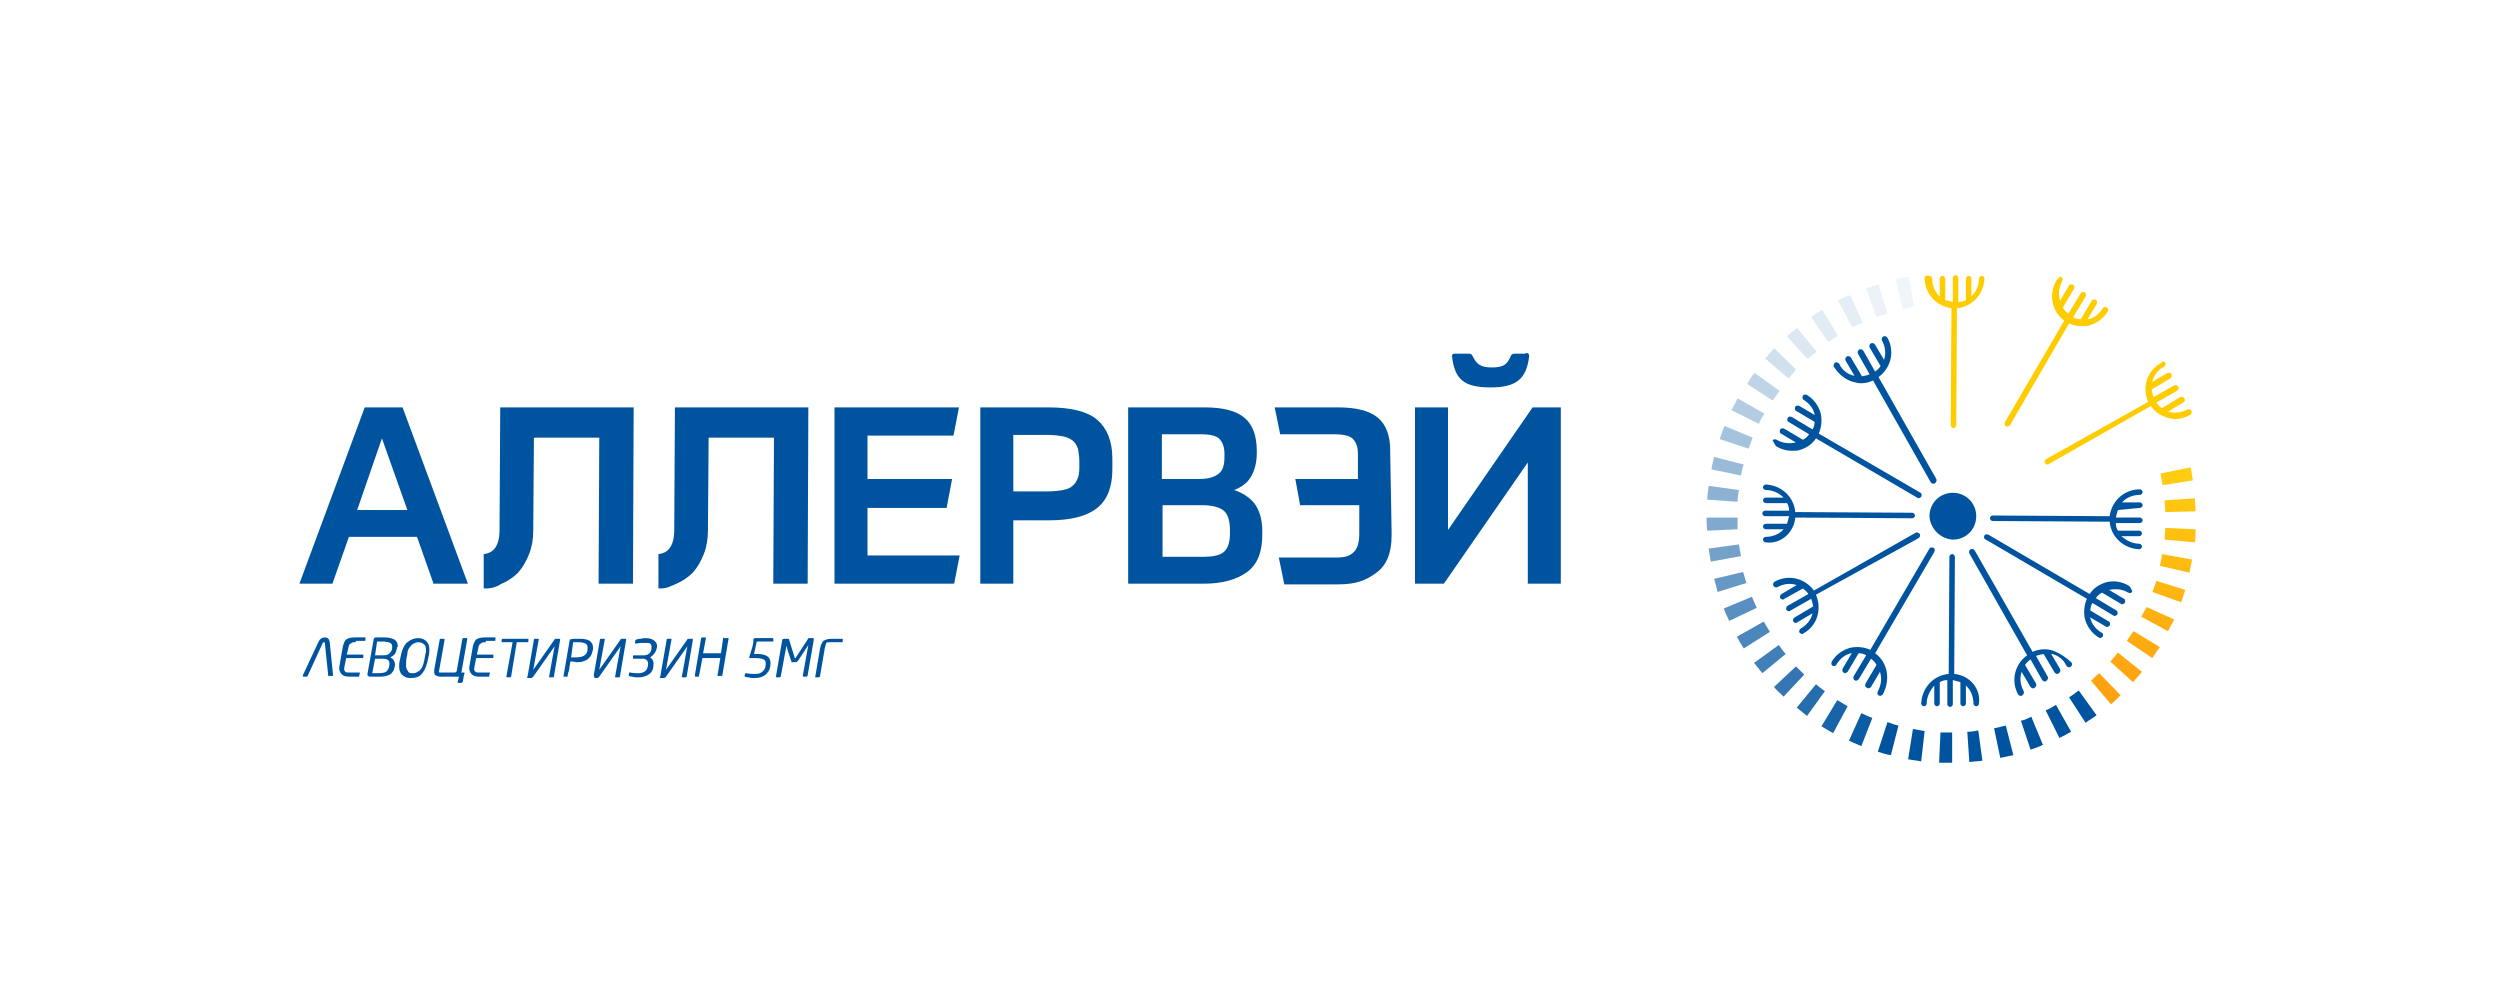 <svg width="334" height="134" viewBox="0 0 334 134" fill="none" xmlns="http://www.w3.org/2000/svg">
<g clip-path="url(#clip0_3368_25721)">
<path d="M260.901 72.093C262.647 72.093 264.025 70.713 264.025 68.964C264.025 67.216 262.647 65.836 260.901 65.836C259.155 65.836 257.777 67.216 257.777 68.964C257.869 70.621 259.248 72.001 260.901 72.093Z" fill="#00549F"/>
<path d="M247.574 51.019C247.941 51.111 248.308 51.203 248.584 51.203C249.135 51.203 249.687 51.111 250.238 50.835L257.957 64.452C258.049 64.544 258.141 64.636 258.324 64.636C258.416 64.636 258.416 64.636 258.508 64.544C258.692 64.452 258.784 64.176 258.692 63.992L250.974 50.375C252.628 49.179 253.179 46.97 252.168 45.13C252.076 44.946 251.801 44.854 251.616 44.946C251.433 45.038 251.341 45.314 251.433 45.498C251.892 46.326 251.985 47.246 251.709 48.075L250.514 46.05C250.422 45.866 250.146 45.774 249.962 45.866C249.779 45.958 249.687 46.234 249.779 46.418L251.249 48.903C251.065 49.179 250.789 49.455 250.514 49.639L248.952 46.878C248.86 46.694 248.584 46.602 248.401 46.694C248.217 46.786 248.125 47.062 248.217 47.246L249.779 50.007C249.411 50.191 249.044 50.191 248.768 50.283L247.298 47.799C247.206 47.614 246.931 47.523 246.747 47.614C246.563 47.707 246.471 47.983 246.563 48.167L247.757 50.191H247.665C246.838 50.007 246.104 49.455 245.736 48.627C245.644 48.443 245.368 48.351 245.184 48.443C245.001 48.535 244.909 48.811 245.001 48.995C245.644 50.007 246.563 50.743 247.574 51.019Z" fill="#00549F"/>
<path d="M237.376 59.672C238.019 60.04 238.662 60.224 239.397 60.224C239.765 60.224 240.132 60.224 240.408 60.132C241.327 59.856 242.062 59.396 242.614 58.568L256.121 66.481C256.212 66.481 256.212 66.573 256.305 66.573C256.397 66.573 256.581 66.481 256.672 66.389C256.764 66.205 256.764 65.929 256.581 65.837L242.981 57.924C243.348 57.096 243.441 56.176 243.256 55.256C242.981 54.243 242.338 53.324 241.419 52.771C241.235 52.679 240.959 52.679 240.868 52.863C240.775 53.047 240.775 53.324 240.959 53.416C241.695 53.876 242.246 54.52 242.429 55.348V55.44L240.408 54.243C240.224 54.152 239.948 54.152 239.857 54.336C239.765 54.52 239.765 54.796 239.948 54.888L242.429 56.36C242.429 56.728 242.338 57.096 242.154 57.372L239.397 55.716C239.214 55.624 238.938 55.624 238.846 55.808C238.754 55.992 238.754 56.268 238.938 56.36L241.695 58.016C241.511 58.292 241.235 58.568 240.868 58.752L238.387 57.28C238.203 57.188 237.927 57.188 237.835 57.372C237.743 57.556 237.743 57.832 237.927 57.924L239.948 59.12H239.857C239.03 59.304 238.111 59.212 237.376 58.752C237.192 58.66 236.917 58.66 236.824 58.844C237.1 59.304 237.192 59.58 237.376 59.672Z" fill="#00549F"/>
<path d="M239.851 69.147L255.473 69.239C255.656 69.239 255.84 69.055 255.84 68.871C255.84 68.687 255.656 68.503 255.473 68.503L239.851 68.411C239.668 66.387 238.014 64.823 235.9 64.731C235.716 64.731 235.533 64.915 235.533 65.099C235.533 65.283 235.716 65.467 235.9 65.467C236.819 65.467 237.646 65.835 238.29 66.479H235.9C235.716 66.479 235.533 66.663 235.533 66.847C235.533 67.031 235.716 67.215 235.9 67.215H238.749C238.933 67.491 239.024 67.859 239.024 68.227H235.809C235.625 68.227 235.441 68.411 235.441 68.595C235.441 68.779 235.625 68.963 235.809 68.963H239.024C238.933 69.331 238.841 69.699 238.749 69.975H235.9C235.716 69.975 235.533 70.159 235.533 70.343C235.533 70.527 235.716 70.711 235.9 70.711H238.29C237.739 71.355 236.819 71.723 235.9 71.723C235.716 71.723 235.533 71.907 235.533 72.091C235.533 72.275 235.716 72.459 235.9 72.459C237.922 72.735 239.668 71.171 239.851 69.147Z" fill="#00549F"/>
<path d="M256.303 71.907C256.487 71.815 256.579 71.539 256.487 71.355C256.396 71.171 256.12 71.079 255.936 71.171L242.336 78.9C241.142 77.243 238.936 76.691 237.099 77.704C236.915 77.796 236.823 78.072 236.915 78.256C237.007 78.44 237.282 78.532 237.466 78.44C238.293 77.98 239.212 77.888 240.039 78.164L238.018 79.36C237.833 79.452 237.742 79.728 237.833 79.912C237.926 80.004 238.018 80.096 238.202 80.096C238.293 80.096 238.293 80.096 238.385 80.004L240.866 78.624C241.142 78.808 241.417 79.084 241.601 79.36L238.845 80.924C238.66 81.016 238.569 81.292 238.661 81.476C238.753 81.568 238.845 81.66 239.029 81.66C239.12 81.66 239.12 81.66 239.212 81.568L241.969 80.004C242.153 80.372 242.153 80.74 242.244 81.016L239.763 82.488C239.58 82.58 239.488 82.856 239.58 83.04C239.672 83.132 239.763 83.224 239.947 83.224C240.039 83.224 240.039 83.224 240.131 83.132L242.153 81.936C241.969 82.764 241.417 83.5 240.59 83.96C240.407 84.052 240.315 84.328 240.407 84.512C240.499 84.604 240.59 84.696 240.774 84.696C240.866 84.696 240.866 84.696 240.958 84.604C242.796 83.592 243.439 81.384 242.612 79.452L256.303 71.907Z" fill="#00549F"/>
<path d="M250.518 87.273L258.42 73.747C258.511 73.563 258.511 73.287 258.327 73.195C258.144 73.103 257.869 73.103 257.776 73.287L249.874 86.813C249.047 86.445 248.128 86.353 247.21 86.537C246.198 86.813 245.28 87.457 244.728 88.377C244.637 88.561 244.637 88.837 244.82 88.929C245.004 89.021 245.28 89.021 245.371 88.745C245.831 88.009 246.474 87.457 247.301 87.273H247.393L246.198 89.297C246.107 89.481 246.107 89.757 246.29 89.849C246.383 89.849 246.383 89.941 246.474 89.941C246.566 89.941 246.75 89.849 246.841 89.757L248.312 87.273C248.68 87.273 249.047 87.365 249.322 87.549L247.668 90.309C247.577 90.493 247.577 90.769 247.761 90.861C247.852 90.861 247.852 90.953 247.944 90.953C248.037 90.953 248.22 90.861 248.312 90.769L249.966 88.009C250.242 88.193 250.518 88.469 250.701 88.837L249.231 91.321C249.139 91.505 249.139 91.781 249.415 91.873C249.507 91.873 249.507 91.965 249.598 91.965C249.691 91.965 249.874 91.873 249.966 91.781L251.161 89.757C251.436 90.585 251.344 91.505 250.885 92.333C250.793 92.517 250.793 92.793 250.977 92.885C251.069 92.885 251.068 92.977 251.161 92.977C251.252 92.977 251.436 92.885 251.528 92.793C252.631 90.769 252.171 88.469 250.518 87.273Z" fill="#00549F"/>
<path d="M261.083 90.033L261.174 74.391C261.174 74.207 260.99 74.023 260.807 74.023C260.623 74.023 260.439 74.207 260.439 74.391L260.347 90.033C258.326 90.217 256.764 91.873 256.672 93.99C256.672 94.174 256.856 94.358 257.039 94.358C257.223 94.358 257.407 94.174 257.407 93.99C257.407 93.069 257.866 92.241 258.418 91.597V93.99C258.418 94.174 258.602 94.358 258.785 94.358C258.969 94.358 259.153 94.174 259.153 93.99V91.137C259.429 90.953 259.796 90.861 260.163 90.861V94.082C260.163 94.266 260.347 94.45 260.531 94.45C260.714 94.45 260.898 94.266 260.898 94.082V90.861C261.266 90.953 261.634 91.045 261.909 91.137V93.99C261.909 94.174 262.093 94.358 262.277 94.358C262.461 94.358 262.644 94.174 262.644 93.99V91.597C263.287 92.149 263.655 93.069 263.655 93.99C263.655 94.174 263.839 94.358 264.022 94.358C264.206 94.358 264.389 94.174 264.389 93.99C264.665 91.965 263.104 90.217 261.083 90.033Z" fill="#00549F"/>
<path d="M274.221 86.905C273.302 86.629 272.383 86.721 271.556 87.089L263.837 73.564C263.746 73.38 263.47 73.288 263.286 73.38C263.103 73.472 263.01 73.748 263.103 73.932L270.821 87.549C269.167 88.745 268.616 90.954 269.627 92.794C269.718 92.886 269.811 92.978 269.994 92.978C270.086 92.978 270.086 92.978 270.178 92.886C270.362 92.794 270.454 92.518 270.362 92.334C269.902 91.506 269.811 90.586 270.086 89.757L271.281 91.782C271.372 91.874 271.464 91.966 271.648 91.966C271.74 91.966 271.74 91.966 271.832 91.874C272.015 91.782 272.108 91.506 272.015 91.322L270.545 88.837C270.729 88.561 271.005 88.285 271.281 88.101L272.842 90.862C272.935 90.954 273.026 91.046 273.211 91.046C273.302 91.046 273.302 91.046 273.394 90.954C273.578 90.862 273.669 90.586 273.578 90.402L272.015 87.641C272.383 87.457 272.751 87.457 273.026 87.365L274.496 89.85C274.589 89.942 274.68 90.034 274.865 90.034C274.956 90.034 274.956 90.034 275.048 89.942C275.232 89.85 275.323 89.573 275.232 89.389L274.038 87.365H274.129C274.956 87.549 275.691 88.101 276.059 88.93C276.15 89.114 276.426 89.206 276.61 89.114C276.793 89.022 276.886 88.745 276.793 88.561C276.15 87.917 275.232 87.273 274.221 86.905Z" fill="#00549F"/>
<path d="M284.418 78.256C283.498 77.704 282.397 77.52 281.386 77.796C280.467 78.072 279.731 78.532 279.18 79.36L265.673 71.447C265.489 71.355 265.213 71.355 265.121 71.539C265.03 71.723 265.03 71.999 265.306 72.091L278.813 80.004C278.445 80.832 278.353 81.752 278.537 82.672C278.813 83.684 279.456 84.605 280.374 85.157C280.467 85.157 280.467 85.249 280.559 85.249C280.65 85.249 280.834 85.157 280.926 85.064C281.018 84.88 281.018 84.605 280.743 84.513C280.007 84.052 279.456 83.408 279.272 82.58V82.488L281.294 83.684C281.386 83.684 281.386 83.776 281.477 83.776C281.57 83.776 281.753 83.684 281.845 83.592C281.937 83.408 281.937 83.132 281.753 83.04L279.272 81.568C279.272 81.2 279.364 80.832 279.547 80.556L282.304 82.212C282.396 82.212 282.396 82.304 282.488 82.304C282.58 82.304 282.764 82.212 282.856 82.12C282.948 81.936 282.948 81.66 282.764 81.568L280.007 79.912C280.191 79.636 280.467 79.36 280.834 79.176L283.315 80.648C283.407 80.648 283.407 80.74 283.498 80.74C283.591 80.74 283.774 80.648 283.867 80.556C283.958 80.372 283.958 80.096 283.774 80.004L281.753 78.808H281.845C282.672 78.624 283.591 78.716 284.325 79.176C284.51 79.268 284.785 79.268 284.877 78.992C284.694 78.624 284.601 78.348 284.418 78.256Z" fill="#00549F"/>
<path d="M285.891 67.859C286.074 67.859 286.258 67.675 286.258 67.491C286.258 67.307 286.074 67.123 285.891 67.123H283.501C284.053 66.479 284.972 66.111 285.891 66.111C286.074 66.111 286.258 65.927 286.258 65.743C286.258 65.559 286.074 65.375 285.891 65.375C283.777 65.375 282.123 66.939 281.847 68.963L266.227 68.871C266.043 68.871 265.859 69.055 265.859 69.239C265.859 69.423 266.043 69.607 266.227 69.607L281.847 69.699C282.032 71.724 283.686 73.288 285.799 73.38C285.983 73.38 286.167 73.196 286.167 73.012C286.167 72.828 285.983 72.644 285.799 72.644C284.88 72.644 284.053 72.184 283.41 71.632H285.799C285.983 71.632 286.167 71.448 286.167 71.264C286.167 71.079 285.983 70.895 285.799 70.895H282.95C282.767 70.62 282.674 70.251 282.674 69.883H285.891C286.074 69.883 286.258 69.699 286.258 69.515C286.258 69.331 286.074 69.147 285.891 69.147H282.674C282.767 68.779 282.859 68.411 282.95 68.135L285.891 67.859Z" fill="#00549F"/>
<path opacity="0.85" d="M240.043 94.543C240.502 94.91 240.961 95.278 241.421 95.647L243.81 92.334C243.351 92.058 242.983 91.69 242.615 91.414L240.043 94.543Z" fill="#00549F"/>
<path opacity="0.9" d="M243.348 97.028C243.807 97.304 244.358 97.672 244.909 97.948L246.839 94.359C246.38 94.083 245.92 93.807 245.461 93.531L243.348 97.028Z" fill="#00549F"/>
<path opacity="0.8" d="M237.004 91.784C237.371 92.244 237.831 92.612 238.29 93.072L241.046 90.127C240.679 89.76 240.312 89.391 239.944 89.023L237.004 91.784Z" fill="#00549F"/>
<path opacity="0.95" d="M247.02 98.958C247.571 99.234 248.122 99.418 248.673 99.694L250.144 95.921C249.684 95.737 249.225 95.553 248.673 95.277L247.02 98.958Z" fill="#00549F"/>
<path opacity="0.75" d="M234.344 88.56C234.711 89.02 235.078 89.48 235.447 89.94L238.57 87.364C238.203 86.996 237.928 86.536 237.652 86.168L234.344 88.56Z" fill="#00549F"/>
<path d="M250.879 100.429C251.43 100.613 251.981 100.797 252.624 100.889L253.635 96.933C253.176 96.841 252.624 96.657 252.165 96.473L250.879 100.429Z" fill="#00549F"/>
<path d="M254.926 101.443C255.477 101.535 256.12 101.627 256.671 101.719L257.131 97.671C256.58 97.579 256.12 97.487 255.568 97.394L254.926 101.443Z" fill="#00549F"/>
<path d="M259.062 101.902C259.614 101.902 260.257 101.902 260.808 101.902V97.853C260.257 97.853 259.797 97.853 259.246 97.853L259.062 101.902Z" fill="#00549F"/>
<path d="M262.828 97.762L263.104 101.811C263.655 101.719 264.298 101.719 264.85 101.627L264.298 97.578C263.931 97.67 263.38 97.762 262.828 97.762Z" fill="#00549F"/>
<path d="M266.41 97.3L267.237 101.256C267.789 101.164 268.432 100.98 268.983 100.888L267.973 96.932C267.513 97.024 266.962 97.208 266.41 97.3Z" fill="#00549F"/>
<path d="M269.996 96.29L271.282 100.155C271.834 99.971 272.385 99.787 272.936 99.511L271.374 95.738C270.914 96.014 270.455 96.198 269.996 96.29Z" fill="#00549F"/>
<path d="M273.301 94.91L275.138 98.59C275.689 98.314 276.24 98.038 276.7 97.762L274.679 94.174C274.219 94.45 273.759 94.726 273.301 94.91Z" fill="#00549F"/>
<path d="M276.426 93.162L278.631 96.567C279.09 96.199 279.642 95.923 280.101 95.555L277.712 92.242C277.345 92.518 276.885 92.886 276.426 93.162Z" fill="#00549F"/>
<path fill-rule="evenodd" clip-rule="evenodd" d="M288.921 64.823C288.829 64.271 288.738 63.719 288.645 63.26L292.689 62.432C292.734 62.708 292.78 63.007 292.826 63.306C292.872 63.605 292.918 63.904 292.964 64.18L288.921 64.824V64.823ZM289.196 66.848C289.196 67.124 289.219 67.377 289.241 67.63C289.265 67.883 289.288 68.136 289.288 68.412L293.331 68.32C293.331 68.044 293.307 67.745 293.285 67.446C293.261 67.147 293.239 66.848 293.239 66.572L289.196 66.848ZM293.239 72.461L289.196 72.093C289.196 71.804 289.221 71.516 289.245 71.24C289.267 70.989 289.288 70.748 289.288 70.529L293.331 70.713C293.331 71.265 293.331 71.909 293.239 72.461ZM288.554 75.589L292.504 76.509C292.55 76.233 292.619 75.934 292.689 75.635C292.757 75.336 292.826 75.037 292.872 74.761L288.829 74.025C288.829 74.425 288.733 74.826 288.644 75.191C288.611 75.329 288.579 75.463 288.554 75.589ZM291.402 80.465L287.543 79.085C287.727 78.625 287.911 78.165 288.094 77.613L291.953 78.809L291.402 80.465ZM286.073 82.398L289.656 84.33C289.932 83.778 290.207 83.226 290.483 82.766L286.808 81.109C286.641 81.332 286.508 81.587 286.369 81.856C286.277 82.032 286.182 82.215 286.073 82.398ZM284.327 85.342L284.143 85.618L287.542 87.919L287.726 87.643C287.864 87.459 288.002 87.251 288.139 87.044C288.278 86.837 288.415 86.63 288.553 86.446L285.061 84.33C284.89 84.502 284.754 84.71 284.609 84.931C284.521 85.065 284.431 85.204 284.327 85.342ZM279.363 90.955L282.028 94.083C282.487 93.715 282.947 93.255 283.314 92.887L280.466 89.943C280.099 90.219 279.732 90.587 279.363 90.955ZM284.969 91.138L281.937 88.378C282.242 88.073 282.484 87.768 282.766 87.411C282.825 87.337 282.885 87.261 282.948 87.182L286.164 89.758C285.981 89.988 285.774 90.218 285.567 90.448C285.36 90.678 285.154 90.909 284.969 91.138Z" fill="url(#paint0_linear_3368_25721)"/>
<path opacity="0.7" d="M232.047 85.065C232.323 85.617 232.598 86.077 232.966 86.629L236.457 84.421C236.182 83.961 235.906 83.501 235.631 83.041L232.047 85.065Z" fill="#00549F"/>
<path opacity="0.65" d="M230.297 81.293C230.481 81.845 230.756 82.397 231.032 82.949L234.708 81.201C234.524 80.741 234.248 80.281 234.064 79.728L230.297 81.293Z" fill="#00549F"/>
<path opacity="0.6" d="M229.012 77.336C229.196 77.888 229.288 78.44 229.471 79.084L233.33 77.888C233.146 77.428 233.055 76.876 232.871 76.416L229.012 77.336Z" fill="#00549F"/>
<path opacity="0.55" d="M228.277 73.287C228.369 73.838 228.461 74.483 228.553 75.035L232.596 74.299C232.503 73.746 232.412 73.287 232.32 72.734L228.277 73.287Z" fill="#00549F"/>
<path opacity="0.5" d="M228 69.148C228 69.7 228 70.344 228.092 70.897L232.135 70.713C232.135 70.16 232.135 69.7 232.135 69.148H228Z" fill="#00549F"/>
<path opacity="0.45" d="M228.094 66.756L232.136 67.032C232.136 66.48 232.229 66.02 232.32 65.468L228.277 64.916C228.185 65.56 228.094 66.204 228.094 66.756Z" fill="#00549F"/>
<path opacity="0.4" d="M228.645 62.707L232.596 63.535C232.688 63.075 232.779 62.523 232.963 62.063L229.013 61.051C228.92 61.511 228.737 62.063 228.645 62.707Z" fill="#00549F"/>
<path opacity="0.35" d="M229.75 58.658L233.609 59.946C233.792 59.486 233.976 58.934 234.16 58.474L230.393 56.91C230.117 57.554 229.934 58.106 229.75 58.658Z" fill="#00549F"/>
<path opacity="0.3" d="M231.312 54.793L234.988 56.633C235.171 56.173 235.446 55.713 235.722 55.253L232.139 53.228C231.863 53.781 231.588 54.333 231.312 54.793Z" fill="#00549F"/>
<path opacity="0.25" d="M233.698 50.836C233.606 51.02 233.514 51.112 233.422 51.296L236.822 53.505C236.913 53.413 237.006 53.229 237.097 53.137C237.281 52.861 237.557 52.492 237.74 52.217L234.432 49.824C234.157 50.1 233.881 50.468 233.698 50.836Z" fill="#00549F"/>
<path opacity="0.18" d="M235.812 47.892L238.937 50.56C239.304 50.192 239.579 49.824 239.947 49.364L237.007 46.512C236.639 46.972 236.272 47.432 235.812 47.892Z" fill="#00549F"/>
<path opacity="0.14" d="M238.75 44.948L241.506 47.984C241.874 47.616 242.241 47.34 242.701 46.972L240.128 43.844C239.577 44.12 239.21 44.488 238.75 44.948Z" fill="#00549F"/>
<path opacity="0.12" d="M241.969 42.371L244.265 45.684C244.725 45.408 245.092 45.132 245.552 44.856L243.438 41.359C242.979 41.635 242.427 42.003 241.969 42.371Z" fill="#00549F"/>
<path opacity="0.1" d="M245.551 40.162L247.481 43.75C247.94 43.474 248.4 43.29 248.859 43.106L247.205 39.426C246.562 39.61 246.01 39.886 245.551 40.162Z" fill="#00549F"/>
<path opacity="0.06" d="M253.27 37.313L254.189 41.27C254.647 41.178 255.199 41.086 255.75 40.994L255.016 36.945C254.464 37.037 253.821 37.129 253.27 37.313Z" fill="#00549F"/>
<path opacity="0.08" d="M249.316 38.509L250.695 42.373C251.154 42.189 251.706 42.005 252.165 41.913L250.97 38.049C250.419 38.141 249.868 38.325 249.316 38.509Z" fill="#00549F"/>
<path d="M43.857 90.309L43.397 85.892C43.397 85.8 43.397 85.8 43.305 85.8C43.213 85.8 43.213 85.8 43.122 85.892L41.1 90.309C41.1 90.401 41.008 90.401 40.916 90.401H40.549C40.457 90.401 40.457 90.401 40.457 90.309V90.217L42.57 85.708C42.754 85.34 43.03 85.156 43.397 85.156C43.765 85.156 43.949 85.34 44.04 85.708L44.5 90.217C44.5 90.309 44.5 90.309 44.408 90.309H43.949C43.857 90.401 43.857 90.401 43.857 90.309Z" fill="#00549F"/>
<path d="M47.533 85.8C47.258 85.8 47.074 85.8 46.982 85.892C46.89 85.984 46.798 85.984 46.706 86.076C46.614 86.168 46.614 86.352 46.523 86.628L46.339 87.457H48.452C48.544 87.457 48.544 87.457 48.544 87.549C48.544 87.549 48.544 87.641 48.544 87.733C48.544 87.825 48.544 87.917 48.452 87.917H48.36H46.247C46.063 88.837 45.971 89.297 45.971 89.389C45.971 89.573 46.063 89.665 46.155 89.757C46.247 89.849 46.431 89.849 46.706 89.849H47.993C48.084 89.849 48.084 89.849 48.084 89.941L47.993 90.217C47.993 90.309 47.993 90.309 47.993 90.401C47.993 90.401 47.809 90.401 47.533 90.401C47.258 90.401 46.89 90.401 46.614 90.401C46.247 90.401 45.879 90.309 45.696 90.125C45.512 89.941 45.328 89.665 45.328 89.389C45.328 89.297 45.328 89.205 45.328 89.113L45.788 86.444C45.879 85.984 46.063 85.616 46.247 85.432C46.523 85.248 46.89 85.156 47.441 85.156C47.901 85.156 48.268 85.156 48.452 85.156C48.636 85.156 48.728 85.156 48.82 85.156C48.82 85.156 48.82 85.156 48.82 85.248C48.82 85.248 48.82 85.34 48.82 85.432C48.82 85.524 48.82 85.616 48.728 85.616C48.728 85.616 48.728 85.616 48.636 85.616H47.533V85.8Z" fill="#00549F"/>
<path d="M53.045 86.444C53.045 86.628 52.953 86.904 52.861 87.18C52.769 87.457 52.493 87.641 52.126 87.825C52.309 87.917 52.493 88.009 52.585 88.192C52.677 88.377 52.769 88.561 52.769 88.745C52.769 89.021 52.677 89.297 52.585 89.573C52.401 89.849 52.218 90.125 51.85 90.217C51.483 90.401 51.023 90.401 50.472 90.401C50.196 90.401 49.921 90.401 49.645 90.401C49.369 90.401 49.278 90.401 49.186 90.309C49.094 90.309 49.094 90.217 49.094 90.125V90.033L49.921 85.432C49.921 85.34 49.921 85.34 50.013 85.248C50.013 85.248 50.104 85.156 50.196 85.156C50.288 85.156 50.38 85.156 50.656 85.156C50.839 85.156 51.115 85.156 51.299 85.156C51.85 85.156 52.309 85.248 52.677 85.432C52.953 85.616 53.136 85.892 53.136 86.26V86.444H53.045ZM49.737 89.941C50.013 89.941 50.288 89.941 50.472 89.941C51.115 89.941 51.575 89.849 51.758 89.573C51.942 89.297 52.034 89.021 52.034 88.653C52.034 88.192 51.758 88.009 51.115 88.009H50.104L49.737 89.941ZM52.401 86.444C52.401 86.168 52.309 85.984 52.126 85.892C51.942 85.8 51.575 85.708 51.115 85.708C51.023 85.708 50.839 85.708 50.38 85.708L50.104 87.549H51.207C51.666 87.549 51.942 87.457 52.126 87.18C52.309 86.996 52.401 86.72 52.401 86.444Z" fill="#00549F"/>
<path d="M55.897 85.25C56.356 85.25 56.724 85.434 56.999 85.71C57.275 85.986 57.367 86.354 57.367 86.906C57.367 87.182 57.275 87.734 57.091 88.47C56.907 89.206 56.632 89.758 56.264 90.126C55.897 90.495 55.438 90.587 54.794 90.587C54.335 90.587 53.967 90.403 53.692 90.126C53.416 89.85 53.324 89.482 53.324 88.93C53.324 88.654 53.416 88.102 53.6 87.366C53.784 86.63 54.059 86.078 54.427 85.802C54.886 85.434 55.346 85.25 55.897 85.25ZM55.07 89.942C55.254 89.942 55.438 89.942 55.621 89.85C55.805 89.758 55.897 89.666 56.081 89.574C56.172 89.39 56.356 89.298 56.448 89.022C56.54 88.838 56.632 88.47 56.724 88.01C56.816 87.55 56.816 87.274 56.907 87.182C56.907 87.09 56.907 86.998 56.907 86.814C56.907 86.446 56.816 86.17 56.632 86.078C56.448 85.894 56.172 85.802 55.897 85.802C55.621 85.802 55.438 85.894 55.254 85.986C55.07 86.078 54.886 86.262 54.702 86.538C54.519 86.722 54.427 87.09 54.427 87.366C54.243 88.102 54.243 88.562 54.243 88.838C54.243 89.206 54.335 89.482 54.519 89.666C54.519 89.85 54.794 89.942 55.07 89.942Z" fill="#00549F"/>
<path d="M61.319 90.403H58.839C58.563 90.403 58.379 90.311 58.196 90.219C58.012 90.126 58.012 89.942 58.012 89.666C58.012 89.574 58.012 89.482 58.012 89.482L58.747 85.434C58.747 85.434 58.747 85.342 58.839 85.342H58.931H59.298C59.39 85.342 59.39 85.434 59.39 85.526L58.655 89.666C58.655 89.758 58.655 89.758 58.655 89.758C58.655 89.85 58.655 89.85 58.747 89.85C58.747 89.85 58.839 89.85 58.931 89.85H60.676C60.768 89.85 60.86 89.85 60.952 89.758C60.952 89.758 61.044 89.666 61.044 89.482L61.779 85.342C61.779 85.342 61.779 85.25 61.871 85.25H61.962H62.33C62.422 85.25 62.422 85.342 62.422 85.434L61.687 89.574C61.687 89.666 61.687 89.758 61.595 89.85H61.962C62.054 89.85 62.054 89.85 62.054 89.942C62.054 89.942 62.054 90.034 61.962 90.311L61.871 90.863C61.871 91.046 61.779 91.139 61.779 91.139C61.779 91.139 61.779 91.139 61.687 91.231H61.595H61.227C61.136 91.231 61.136 91.231 61.136 91.139L61.319 90.403Z" fill="#00549F"/>
<path d="M64.904 85.8C64.629 85.8 64.445 85.8 64.353 85.892C64.261 85.984 64.169 85.984 64.077 86.076C63.986 86.26 63.894 86.444 63.894 86.628L63.71 87.457H65.823C65.915 87.457 65.915 87.457 65.915 87.549C65.915 87.549 65.915 87.641 65.915 87.733C65.915 87.825 65.915 87.917 65.823 87.917C65.731 87.917 65.731 87.917 65.731 87.917H63.618C63.434 88.837 63.342 89.297 63.342 89.389C63.342 89.573 63.434 89.665 63.526 89.757C63.618 89.849 63.802 89.849 64.077 89.849H65.364C65.456 89.849 65.456 89.849 65.456 89.941L65.364 90.217C65.364 90.309 65.364 90.309 65.364 90.401C65.364 90.401 65.18 90.401 64.904 90.401C64.629 90.401 64.261 90.401 63.986 90.401C63.618 90.401 63.251 90.309 63.067 90.125C62.883 89.941 62.699 89.665 62.699 89.389C62.699 89.297 62.699 89.205 62.699 89.113L63.159 86.444C63.251 85.984 63.434 85.616 63.618 85.432C63.894 85.248 64.261 85.156 64.812 85.156C65.272 85.156 65.639 85.156 65.823 85.156C66.007 85.156 66.099 85.156 66.191 85.156C66.191 85.156 66.191 85.156 66.191 85.248C66.191 85.248 66.191 85.34 66.191 85.432C66.191 85.524 66.191 85.616 66.099 85.616C66.099 85.616 66.099 85.616 66.007 85.616H64.904V85.8Z" fill="#00549F"/>
<path d="M69.037 85.8L68.302 90.308C68.302 90.4 68.21 90.492 68.118 90.492H67.751C67.659 90.492 67.659 90.4 67.659 90.308L68.486 85.8H67.108C67.016 85.8 67.016 85.8 67.016 85.708C67.016 85.708 67.016 85.616 67.016 85.524C67.016 85.432 67.108 85.34 67.108 85.34H67.199H70.507C70.599 85.34 70.599 85.34 70.599 85.432C70.599 85.432 70.599 85.524 70.599 85.616C70.599 85.708 70.599 85.8 70.507 85.8H70.415H69.037Z" fill="#00549F"/>
<path d="M70.51 90.216L71.337 85.432C71.337 85.34 71.429 85.34 71.52 85.34H71.888H71.98V85.432L71.245 89.48L74.093 85.432C74.093 85.34 74.185 85.34 74.185 85.34C74.185 85.34 74.277 85.34 74.369 85.34H74.736C74.828 85.34 74.828 85.34 74.828 85.34C74.828 85.34 74.828 85.432 74.828 85.524L74.001 90.4C74.001 90.492 73.909 90.492 73.817 90.492H73.45C73.358 90.492 73.358 90.492 73.358 90.4L74.093 86.352L71.245 90.4C71.153 90.492 71.061 90.584 70.969 90.584H70.51C70.418 90.584 70.418 90.584 70.418 90.492C70.51 90.308 70.51 90.308 70.51 90.216Z" fill="#00549F"/>
<path d="M76.204 88.376L76.02 89.572C75.836 90.032 75.836 90.308 75.836 90.308C75.836 90.308 75.836 90.308 75.836 90.4H75.745H75.377H75.285V90.308L76.112 85.524C76.112 85.432 76.112 85.432 76.204 85.432C76.204 85.432 76.388 85.34 76.755 85.34C77.031 85.34 77.307 85.34 77.49 85.34C78.042 85.34 78.501 85.432 78.777 85.616C79.052 85.8 79.236 86.168 79.236 86.536C79.236 86.812 79.144 87.088 79.052 87.364C78.96 87.64 78.777 87.824 78.593 88.008C78.409 88.192 78.133 88.284 77.858 88.376C77.582 88.468 77.307 88.468 76.939 88.468C76.663 88.376 76.48 88.376 76.204 88.376ZM76.296 87.824C76.755 87.824 76.939 87.824 77.031 87.824C77.398 87.824 77.766 87.732 77.95 87.64C78.133 87.548 78.317 87.364 78.409 87.18C78.501 86.996 78.501 86.72 78.501 86.536C78.501 86.26 78.409 86.076 78.225 85.984C78.042 85.892 77.766 85.8 77.307 85.8C77.123 85.8 76.847 85.8 76.572 85.8L76.296 87.824Z" fill="#00549F"/>
<path d="M79.328 90.216L80.155 85.432C80.155 85.34 80.247 85.34 80.339 85.34H80.706H80.798V85.432L80.063 89.48L82.911 85.432C82.911 85.34 83.003 85.34 83.003 85.34C83.003 85.34 83.095 85.34 83.187 85.34H83.555C83.647 85.34 83.647 85.34 83.647 85.34C83.647 85.34 83.647 85.432 83.647 85.524L82.82 90.4C82.82 90.492 82.728 90.492 82.636 90.492H82.268C82.176 90.492 82.176 90.492 82.176 90.4L82.911 86.352L80.063 90.4C79.971 90.492 79.879 90.584 79.787 90.584H79.512C79.42 90.584 79.42 90.584 79.42 90.492C79.328 90.308 79.328 90.308 79.328 90.216Z" fill="#00549F"/>
<path d="M87.783 86.262C87.783 86.538 87.691 86.906 87.507 87.182C87.323 87.458 87.14 87.642 86.864 87.826C87.14 88.01 87.323 88.286 87.323 88.654C87.323 89.298 87.14 89.758 86.772 90.034C86.405 90.311 85.945 90.495 85.302 90.495C85.026 90.495 84.751 90.495 84.475 90.403C84.199 90.403 84.108 90.311 84.016 90.311C84.016 90.311 84.016 90.311 84.016 90.219C84.016 90.219 84.016 90.126 84.016 90.034C84.016 89.942 84.016 89.85 84.108 89.85H84.199C84.659 89.942 85.026 89.942 85.302 89.942C86.129 89.942 86.588 89.482 86.588 88.654C86.588 88.47 86.496 88.286 86.405 88.194C86.313 88.102 86.129 88.01 85.945 88.01H84.659C84.567 88.01 84.567 88.01 84.567 87.918C84.567 87.918 84.567 87.826 84.567 87.734C84.567 87.642 84.567 87.55 84.659 87.55H84.751H86.037C86.313 87.55 86.588 87.458 86.772 87.274C86.956 87.09 87.048 86.814 87.048 86.446C87.048 86.17 86.956 86.078 86.864 85.986C86.772 85.894 86.496 85.894 86.129 85.894C85.945 85.894 85.761 85.894 85.578 85.894L84.934 85.986C84.843 85.986 84.843 85.986 84.843 85.894C84.843 85.894 84.843 85.802 84.843 85.71C84.843 85.618 84.843 85.526 84.934 85.526C85.026 85.526 85.026 85.526 85.026 85.434C85.026 85.342 85.21 85.434 85.486 85.342C85.761 85.342 85.945 85.25 86.221 85.25C86.68 85.25 87.048 85.342 87.323 85.526C87.599 85.71 87.783 85.986 87.783 86.262Z" fill="#00549F"/>
<path d="M88.244 90.216L89.071 85.432C89.071 85.34 89.163 85.34 89.255 85.34H89.623H89.714V85.432L88.979 89.48L91.828 85.432C91.828 85.34 91.919 85.34 91.919 85.34C91.919 85.34 92.011 85.34 92.103 85.34H92.471C92.563 85.34 92.563 85.34 92.563 85.34C92.563 85.34 92.563 85.432 92.563 85.524L91.736 90.4C91.736 90.492 91.644 90.492 91.552 90.492H91.184C91.093 90.492 91.093 90.492 91.093 90.4L91.828 86.352L88.979 90.4C88.887 90.492 88.796 90.584 88.704 90.584H88.244C88.152 90.584 88.152 90.584 88.152 90.492C88.244 90.308 88.244 90.308 88.244 90.216Z" fill="#00549F"/>
<path d="M96.875 85.248H97.242H97.334V85.34L96.507 90.217C96.507 90.217 96.507 90.309 96.415 90.309H96.323H95.956C95.864 90.309 95.864 90.309 95.864 90.217C95.864 90.217 95.864 90.033 95.956 89.665L96.232 87.917H93.843L93.567 89.389C93.475 89.941 93.383 90.217 93.383 90.309C93.383 90.309 93.383 90.309 93.383 90.401H93.291H92.924C92.832 90.401 92.832 90.309 92.832 90.217L93.659 85.34C93.659 85.248 93.751 85.156 93.843 85.156H94.21C94.302 85.156 94.302 85.156 94.302 85.248C94.302 85.248 94.302 85.432 94.21 85.8L93.935 87.272H96.323L96.507 85.984C96.599 85.524 96.599 85.248 96.599 85.248C96.599 85.248 96.599 85.248 96.599 85.156C96.783 85.34 96.875 85.248 96.875 85.248Z" fill="#00549F"/>
<path d="M100.831 85.25H103.22C103.312 85.25 103.312 85.25 103.312 85.342C103.312 85.342 103.312 85.434 103.312 85.526C103.312 85.618 103.312 85.71 103.312 85.71C103.312 85.71 103.312 85.71 103.22 85.71H103.128H101.107L100.74 87.366H101.107C102.301 87.366 102.945 87.734 102.945 88.562C102.945 89.206 102.761 89.666 102.393 90.034C102.026 90.403 101.475 90.587 100.831 90.587C100.556 90.587 100.28 90.587 100.004 90.495C99.729 90.495 99.637 90.403 99.545 90.403L99.453 90.311L99.545 90.034C99.545 90.034 99.545 89.942 99.637 89.942H99.729C100.096 90.034 100.464 90.034 100.923 90.034C101.383 90.034 101.658 89.942 101.934 89.666C102.21 89.39 102.301 89.114 102.301 88.654C102.301 88.378 102.21 88.194 102.026 88.102C101.842 88.01 101.475 87.918 101.015 87.918H100.188C100.096 87.918 100.096 87.918 100.096 87.826C100.096 87.826 100.188 87.458 100.372 86.906C100.556 86.354 100.648 85.894 100.648 85.71C100.648 85.434 100.648 85.342 100.831 85.25Z" fill="#00549F"/>
<path d="M108.086 85.25H108.545H108.637C108.637 85.25 108.637 85.25 108.729 85.342V85.434L107.902 90.219C107.902 90.311 107.81 90.403 107.718 90.403H107.351C107.259 90.403 107.259 90.311 107.259 90.219L107.994 86.17L106.616 88.286C106.524 88.378 106.432 88.47 106.248 88.47H105.973C105.881 88.47 105.789 88.47 105.789 88.47C105.789 88.47 105.697 88.378 105.697 88.286L105.238 86.906C105.146 86.446 105.054 86.262 105.054 86.262C105.054 86.262 105.054 86.262 105.054 86.354L104.319 90.311C104.319 90.403 104.227 90.495 104.135 90.495H103.768C103.676 90.495 103.676 90.403 103.676 90.311L104.503 85.526C104.503 85.434 104.595 85.342 104.778 85.342H105.238C105.33 85.342 105.33 85.342 105.33 85.342C105.33 85.342 105.421 85.342 105.421 85.434L106.157 87.826C106.157 87.918 106.157 87.918 106.248 87.918C106.248 87.918 106.34 87.918 106.34 87.826L107.902 85.434C107.902 85.342 107.994 85.25 108.086 85.25Z" fill="#00549F"/>
<path d="M110.204 86.536L109.561 90.308C109.561 90.4 109.469 90.492 109.377 90.492H109.01C108.918 90.492 108.918 90.492 108.918 90.492V90.4L109.561 86.628C109.653 86.168 109.837 85.8 110.021 85.616C110.296 85.432 110.664 85.34 111.215 85.34C111.674 85.34 112.042 85.34 112.226 85.34C112.409 85.34 112.501 85.34 112.593 85.34C112.593 85.34 112.593 85.34 112.593 85.432C112.593 85.432 112.593 85.524 112.593 85.616C112.593 85.708 112.593 85.8 112.501 85.8C112.501 85.8 112.501 85.8 112.409 85.8H111.031C110.756 85.8 110.48 85.8 110.388 85.892C110.388 85.984 110.296 86.168 110.204 86.536Z" fill="#00549F"/>
<path d="M185.918 70.987V71.54C185.918 73.84 185.274 75.496 183.896 76.508C182.517 77.52 181.231 78.072 178.75 78.072H171.583L170.848 74.484H178.475C179.761 74.484 180.22 74.3 180.772 73.84C181.323 73.38 181.599 72.552 181.599 71.356V70.803V67.491H178.29H173.696L173.054 63.995H178.015H181.415V61.05V60.59C181.415 59.67 181.14 59.026 180.68 58.566C180.22 58.198 179.393 58.014 178.29 58.014H171.032L170.297 54.426H178.75C181.231 54.426 182.977 54.886 184.08 55.806C185.182 56.726 185.734 58.198 185.734 60.222V60.59L185.918 70.987Z" fill="#00549F"/>
<path d="M55.713 71.724H46.616L44.411 77.98H40L48.729 54.426H53.783L62.513 77.98H57.918L55.713 71.724ZM47.719 68.135H54.426L51.026 58.566L47.719 68.135Z" fill="#00549F"/>
<path d="M128.12 54.426L127.385 58.198H115.899V63.995H127.201L126.466 67.859H115.899V74.208H128.212L127.477 77.98H111.488V54.426H128.12Z" fill="#00549F"/>
<path d="M135.379 69.423V77.98H130.969V54.426H140.066C143.098 54.426 145.304 54.978 146.589 56.082C147.876 57.186 148.612 58.934 148.612 61.234V62.707C148.612 65.007 147.968 66.755 146.589 67.859C145.212 68.963 143.098 69.515 140.158 69.515H135.379V69.423ZM144.201 61.694C144.201 60.958 144.109 60.406 144.017 59.946C143.834 59.486 143.649 59.118 143.282 58.842C142.914 58.566 142.455 58.382 141.995 58.29C141.444 58.198 140.801 58.106 139.974 58.106H135.379V65.651H139.974C140.801 65.651 141.444 65.559 141.995 65.467C142.547 65.375 143.007 65.191 143.282 64.915C143.649 64.639 143.834 64.271 144.017 63.811C144.201 63.351 144.201 62.707 144.201 62.063V61.694Z" fill="#00549F"/>
<path d="M150.814 54.426H160.922C163.403 54.426 165.149 54.886 166.251 55.806C167.354 56.726 167.905 58.198 167.905 60.222V60.59C167.905 61.787 167.63 62.799 167.17 63.627C166.711 64.455 165.884 65.099 164.873 65.467C165.976 65.835 166.894 66.387 167.63 67.307C168.273 68.227 168.641 69.423 168.641 70.895V71.448C168.641 73.748 167.997 75.404 166.618 76.416C165.24 77.428 163.311 77.98 160.83 77.98H150.723V54.426H150.814ZM155.225 58.014V63.995H160.186C161.473 63.995 162.3 63.719 162.852 63.259C163.403 62.799 163.587 62.063 163.587 61.05V60.59C163.587 59.67 163.311 59.026 162.852 58.566C162.392 58.198 161.565 58.014 160.462 58.014H155.225ZM155.225 74.392H160.738C162.024 74.392 162.943 74.208 163.494 73.748C164.046 73.288 164.321 72.46 164.321 71.263V70.803C164.321 69.607 164.046 68.687 163.494 68.227C162.943 67.767 161.933 67.491 160.555 67.491H155.317V74.392H155.225Z" fill="#00549F"/>
<path d="M87.965 78.624V74.024C88.976 73.932 90.078 73.288 90.078 70.803L90.17 54.426H107.996L107.904 77.98H103.31L103.402 58.474H94.673L94.581 70.895C94.581 72 94.397 73.104 94.029 74.024C93.662 74.944 93.202 75.772 92.559 76.508C91.916 77.152 91.089 77.704 90.17 78.072C90.078 78.164 89.711 78.256 89.711 78.256C89.159 78.532 88.884 78.624 87.965 78.624Z" fill="#00549F"/>
<path d="M64.625 78.624V74.024C65.636 73.932 66.738 73.288 66.738 70.803L66.83 54.426H84.656L84.565 77.98H79.97L80.062 58.474H71.333L71.241 70.895C71.241 72.092 71.057 73.104 70.69 74.024C70.322 74.944 69.863 75.772 69.219 76.508C68.576 77.152 67.749 77.704 66.83 78.072C66.738 78.164 66.647 78.164 66.555 78.256C65.82 78.532 65.636 78.624 64.625 78.624Z" fill="#00549F"/>
<path d="M208.523 54.426V77.98H204.113V61.787L192.902 77.98H189.043V54.426H193.454V70.803L204.756 54.426H208.523Z" fill="#00549F"/>
<path d="M203.835 47.158C204.202 47.158 204.294 47.25 204.294 47.618C203.927 50.655 202.548 51.759 199.149 51.759C195.658 51.759 194.371 50.747 194.004 47.71C193.912 47.342 194.096 47.25 194.463 47.25H196.209C196.485 47.25 196.668 47.342 196.76 47.618C197.311 48.722 197.862 49.09 199.333 49.09C200.803 49.09 201.354 48.722 201.814 47.618C201.906 47.342 202.09 47.25 202.365 47.25H203.835V47.158Z" fill="#00549F"/>
<path d="M257.129 37.128C257.129 39.244 258.691 40.9 260.713 41.176L260.62 56.818C260.62 57.002 260.804 57.186 260.988 57.186C261.171 57.186 261.355 57.002 261.355 56.818L261.447 41.176C263.469 40.992 265.031 39.336 265.122 37.22C265.122 37.036 264.939 36.852 264.755 36.852C264.571 36.852 264.388 37.036 264.388 37.22C264.388 38.14 264.02 38.968 263.377 39.612V37.22C263.377 37.036 263.193 36.852 263.009 36.852C262.825 36.852 262.642 37.036 262.642 37.22V40.072C262.367 40.256 261.998 40.348 261.631 40.348V37.128C261.631 36.944 261.447 36.76 261.264 36.76C261.08 36.76 260.896 36.944 260.896 37.128V40.348C260.528 40.256 260.161 40.164 259.886 40.072V37.22C259.886 37.036 259.702 36.852 259.517 36.852C259.334 36.852 259.15 37.036 259.15 37.22V39.612C258.507 39.06 258.14 38.14 258.14 37.22C258.14 37.036 257.956 36.852 257.772 36.852C257.313 36.76 257.129 36.944 257.129 37.128Z" fill="#FFCC00"/>
<path d="M288.645 48.538C286.808 49.55 286.164 51.758 286.991 53.69L273.392 61.327C273.208 61.419 273.116 61.695 273.208 61.879C273.299 61.971 273.392 62.063 273.575 62.063C273.668 62.063 273.668 62.063 273.759 61.971L287.359 54.242C288.094 55.346 289.38 55.898 290.575 55.991C291.218 55.991 291.953 55.806 292.596 55.438C292.78 55.346 292.872 55.07 292.78 54.886C292.689 54.702 292.413 54.61 292.229 54.702C291.402 55.162 290.483 55.254 289.656 54.978L291.677 53.782C291.861 53.69 291.953 53.414 291.862 53.23C291.769 53.046 291.493 52.954 291.31 53.046L288.829 54.518C288.553 54.334 288.278 54.058 288.094 53.782L290.85 52.218C291.034 52.126 291.126 51.85 291.034 51.666C290.942 51.482 290.666 51.39 290.483 51.482L287.726 53.046C287.542 52.678 287.542 52.31 287.451 52.034L289.932 50.562C290.115 50.47 290.207 50.194 290.115 50.01C290.023 49.826 289.748 49.734 289.564 49.826L287.542 51.022C287.726 50.194 288.278 49.458 289.105 48.998C289.288 48.906 289.38 48.63 289.288 48.446C289.196 48.354 289.105 48.262 288.921 48.262C288.829 48.446 288.737 48.538 288.645 48.538Z" fill="#FFCC00"/>
<path d="M274.684 37.589C273.673 39.338 274.132 41.638 275.786 42.834L267.884 56.359C267.793 56.543 267.793 56.819 267.976 56.911C268.068 56.911 268.068 57.003 268.16 57.003C268.252 57.003 268.436 56.911 268.527 56.819L276.43 43.202C276.982 43.478 277.533 43.57 278.084 43.57C278.452 43.57 278.819 43.57 279.095 43.478C280.106 43.202 281.024 42.558 281.576 41.638C281.667 41.454 281.667 41.178 281.484 41.086C281.3 40.994 281.024 40.994 280.933 41.178C280.473 41.914 279.83 42.466 279.003 42.65H278.911L280.106 40.626C280.197 40.442 280.197 40.166 280.013 40.074C279.83 39.982 279.554 39.982 279.462 40.166L277.992 42.65C277.625 42.65 277.257 42.558 276.982 42.374L278.635 39.614C278.727 39.43 278.727 39.154 278.543 39.062C278.36 38.969 278.084 38.969 277.992 39.154L276.338 41.914C276.062 41.73 275.786 41.454 275.603 41.086L277.073 38.602C277.165 38.417 277.165 38.141 276.982 38.049C276.798 37.957 276.522 37.957 276.43 38.141L275.235 40.166C274.959 39.338 275.052 38.417 275.511 37.589C275.603 37.405 275.603 37.129 275.419 37.037C275.328 37.037 275.328 36.945 275.235 36.945C274.868 37.405 274.684 37.405 274.684 37.589Z" fill="#FFCC00"/>
</g>
<defs>
<linearGradient id="paint0_linear_3368_25721" x1="286.347" y1="62.432" x2="286.347" y2="94.083" gradientUnits="userSpaceOnUse">
<stop stop-color="#FECE10"/>
<stop offset="1" stop-color="#FE9F10"/>
</linearGradient>
<clipPath id="clip0_3368_25721">
<rect width="253.333" height="65.143" fill="white" transform="translate(40 36.76)"/>
</clipPath>
</defs>
</svg>
